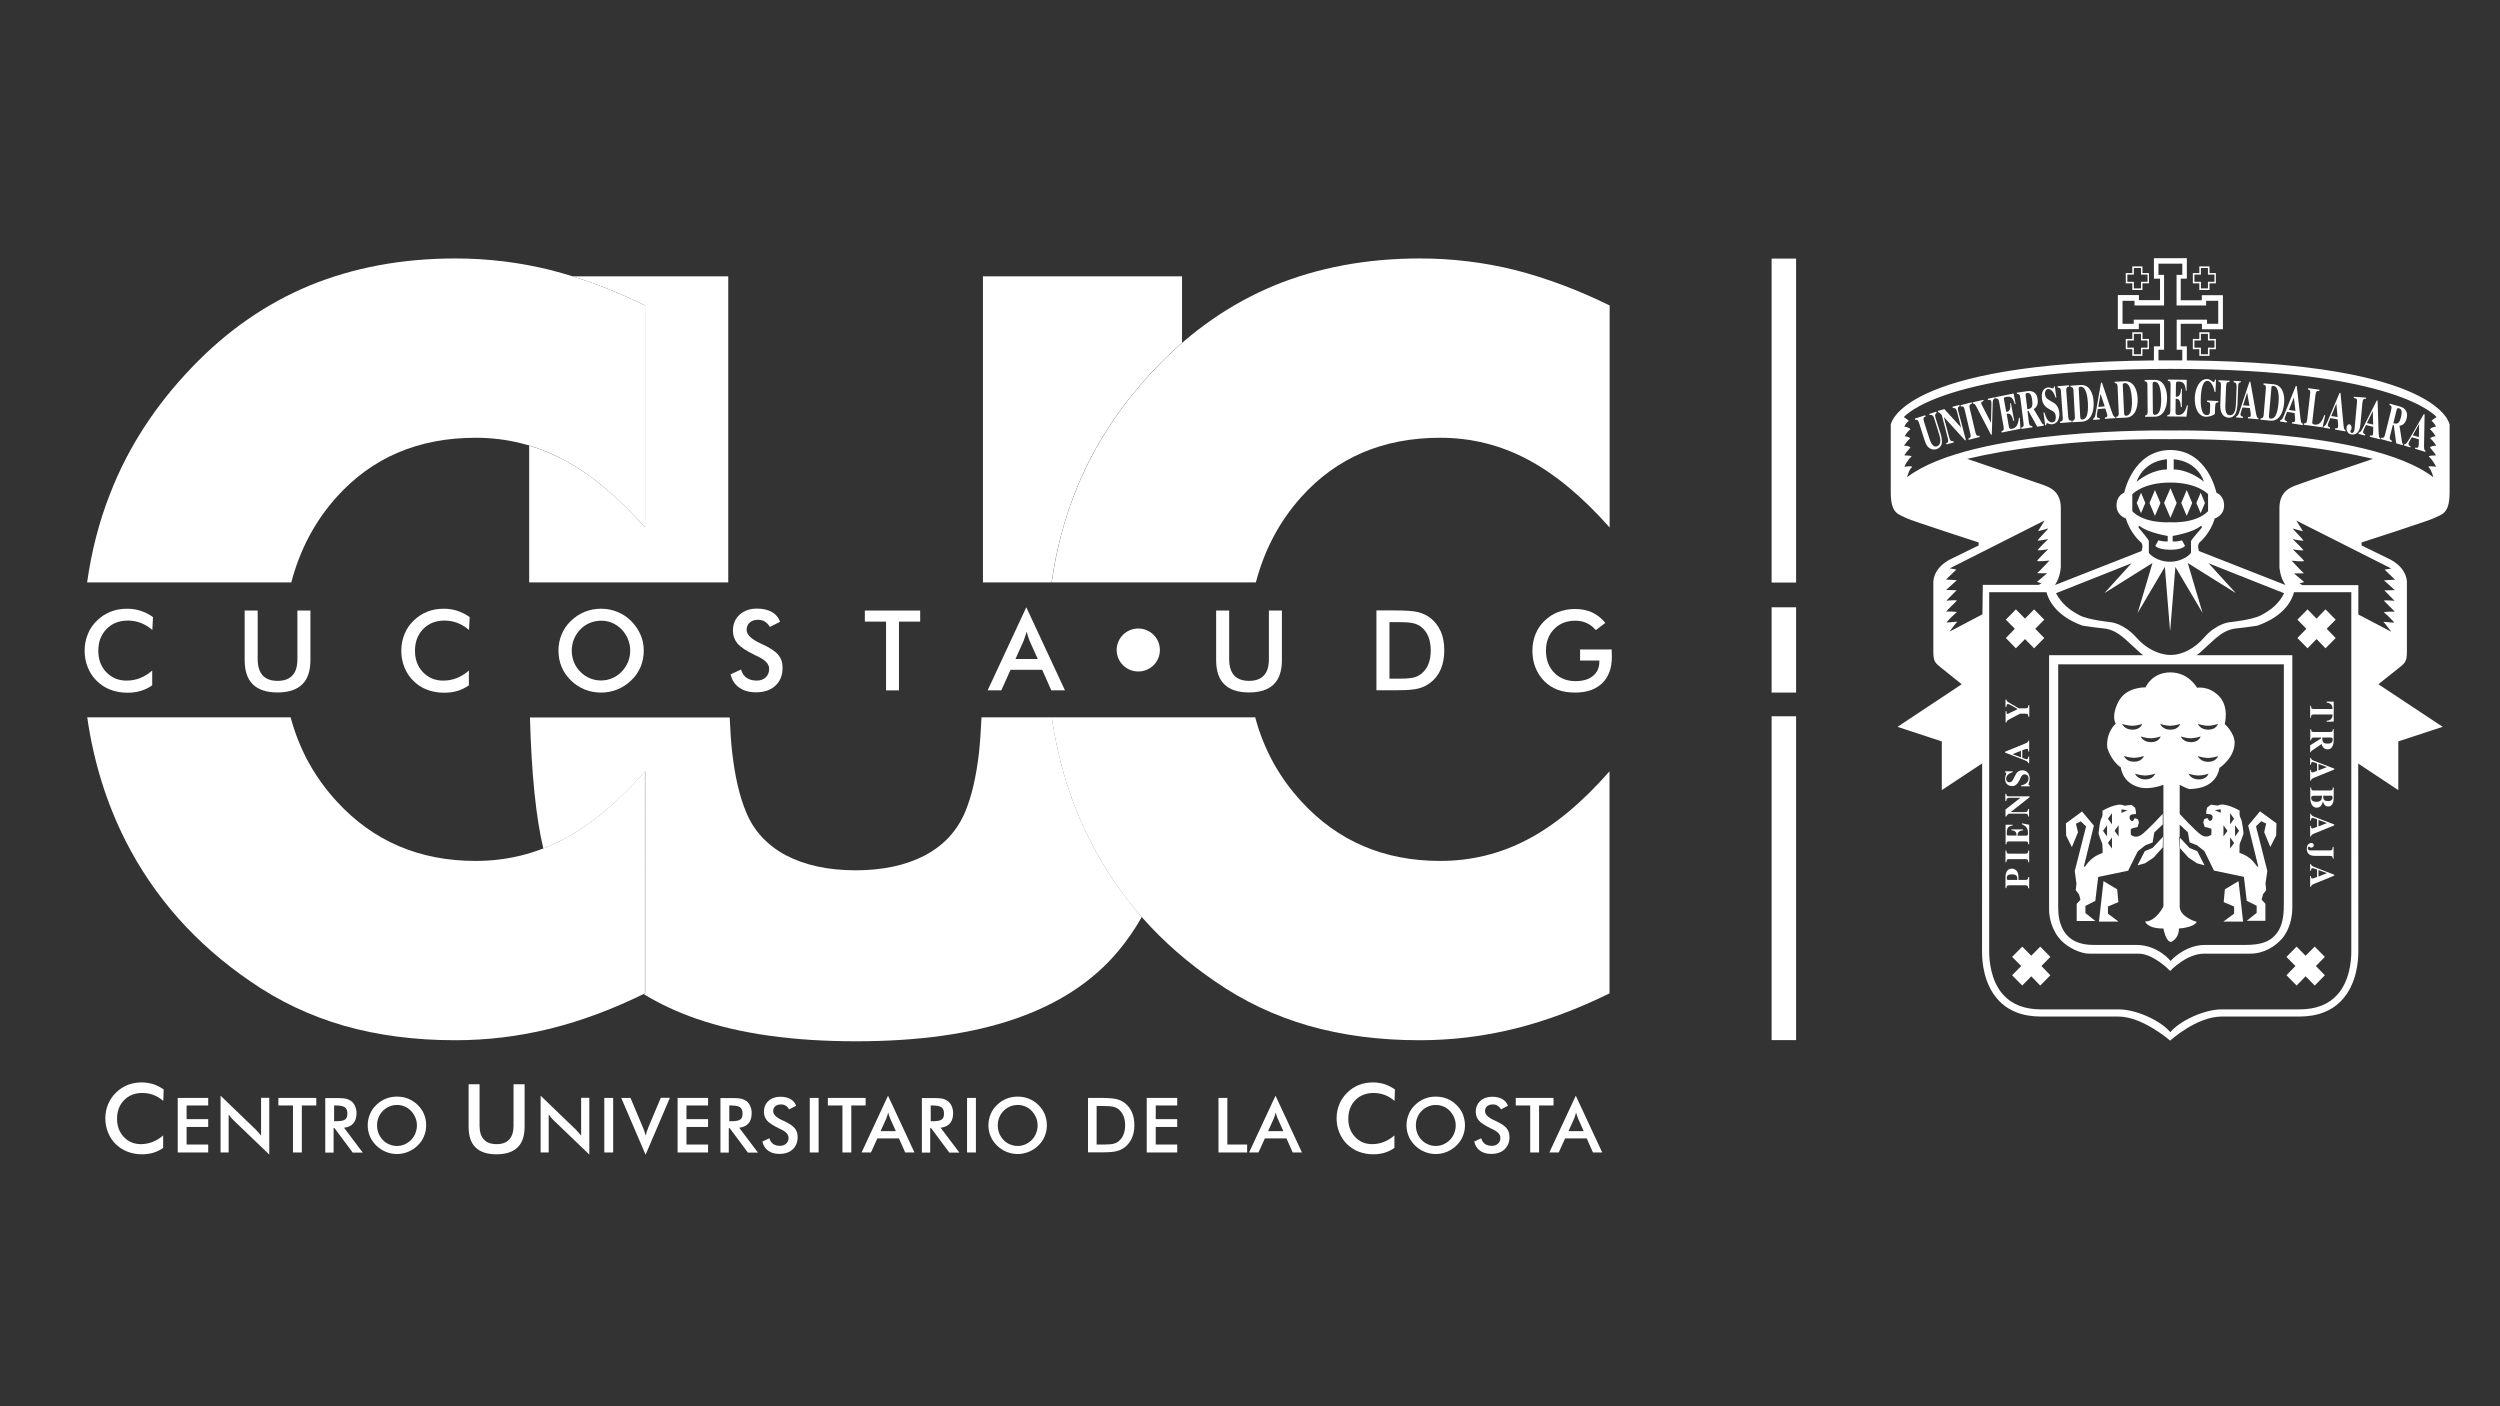<?xml version="1.0" encoding="utf-8"?>
<!-- Generator: Adobe Illustrator 19.0.0, SVG Export Plug-In . SVG Version: 6.00 Build 0)  -->
<svg version="1.1" xmlns="http://www.w3.org/2000/svg" xmlns:xlink="http://www.w3.org/1999/xlink" x="0px" y="0px" viewBox="0 0 1920 1080" style="enable-background:new 0 0 1920 1080;" xml:space="preserve">
<rect x="0" y="0" width="1920" height="1080" fill="#333333" stroke="none"/>
<style type="text/css">
	.st0{fill:#FFFFFF;}
	.st1{fill-rule:evenodd;clip-rule:evenodd;fill:#FFFFFF;}
</style>
<g id="cuc-logo-white">
	<g>
		<path class="st0 udg-logo" d="M1736.3,472.6c-6.6,3.5-24.3,5.3-24.3,5.3s-9.9,1-19.4,11.9c-6.7,7.7-16.1,13.3-25.8,13.2
			c-9.5-0.1-19.4-5.7-25.9-13.2c-9.5-10.8-19.4-11.9-19.4-11.9s-17.7-1.8-24.3-5.3c-7.6-4-13.7-8.7-18.2-17l58-23l-20.8,22.9
			l36.9-23.1l-11.4,38.4l20.9-35.4l4,48.9h0.1l4-48.9l20.9,35.4l-11.4-38.4l36.9,23.1l-20.9-22.9l58,23
			C1750,464,1743.9,468.6,1736.3,472.6L1736.3,472.6z M1703.6,248.7h-8.6v-3.2h-23.3v23.1h4.3v8.2c-3,0-6,0-9.1,0h-0.1
			c-3.1,0-6.1,0-9.1,0v-8.2h4.3v-23.1h-23.3v3.2h-8.6V231h9.2v3.6h22.7v-23.5h-4.3v-8.6h18.3v8.6h-4.4v23.5h22.7V231h9.3V248.7
			L1703.6,248.7z M1870.4,327.8c-1.4-0.2-5.1,1.6-3.8,2.3c1.3,0.7,4.4,5.2,3.8,5c-0.6-0.2-4.9,1.1-3.8,1.8c1.1,0.6,5.1,5.7,4.2,5.4
			c-0.9-0.2-5.3,0.7-4.4,1.6c0.8,1,5.1,5.9,4.2,5.9c-0.9,0-6.7,0-4.9,1.2c1.7,1.1,5.8,7.7,4.9,7.5c-0.9-0.2-7.1-1.1-5.1,0.7
			c1.9,1.8,3.3,7.3,3.3,7.3c-50.2-38.3-199.6-35.9-201.9-35.9h0c-2.4,0-152-2.4-202.3,35.9c0,0,1.4-5.5,3.4-7.3
			c2-1.8-4.2-0.9-5.2-0.7c-0.9,0.2,3.1-6.4,4.9-7.5c1.8-1.2-4-1.2-4.9-1.2c-0.9,0,3.4-5,4.2-5.9c0.9-0.9-3.6-1.8-4.5-1.6
			c-0.8,0.3,3.2-4.8,4.3-5.4c1.1-0.7-3.1-2-3.8-1.8c-0.7,0.2,2.4-4.3,3.8-5c1.4-0.7-2.4-2.5-3.8-2.3c-1.3,0.3,1.5-3.8,2.7-4.3
			c1.1-0.5-3.2-2.7-3.5-3.2c0,0,29.4-37,204.7-37c0,0,0,0,0,0c174.9,0,204.4,37,204.4,37c-0.5,0.5-4.7,2.7-3.6,3.2
			C1868.8,324,1871.7,328.1,1870.4,327.8L1870.4,327.8z M1654.1,276.8c-196.1,2-202,49.4-202,49.4v51.6c0,17.2,5.9,16.9,12.4,20.3
			c3.4,1.7,55.1,18.5,55.1,18.5v2.3l-22.3,10.9c-13.4,7.3-12.5,17.7-12.5,17.7v52.6c0,7.9,1.1,8.9,6.7,13.3
			c5.3,4.2,15.1,12.1,15.1,12.1l-49.3,32.7l34,11.2v37.4l31-20.5l-0.1,144.7c0,7.7,1.3,24.5,12.1,36.6c7.8,8.7,18.9,13.1,33.1,13.1
			h59.5c18.6,0,39.8,18.5,39.8,18.5s20.1-18.5,39.6-18.5h59.6c14.2,0,25.3-4.4,33.1-13.1c10.8-12.1,12.2-28.9,12.2-36.6l-0.1-144.6
			l30.8,20.4v-37.4l34.1-11.2l-49.4-32.7c0,0,9.8-7.9,15.2-12.1c5.6-4.4,6.7-5.4,6.7-13.3v-52.6c0,0,0.9-10.4-12.5-17.7l-22.3-10.9
			v-2.3c0,0,51.7-16.7,55.2-18.5c6.5-3.3,12.4-3,12.4-20.3v-51.6c0,0-5.8-47.4-201.8-49.4V266h-4.7v-17.3h16.3v4.2h16.1v-26.2h-16.2
			v3.9h-16.2V214h4.7v-15.7h-25.3V214h4.7v16.5h-16.2v-3.9h-16.2v26.2h16.1v-4.2h16.3V266h-4.7V276.8L1654.1,276.8z M1522.5,471.8
			l-25.3,13.3c0,0,5.1-7,6-7.5c0.9-0.4-6.9,0.5-8,0.5c-1.1,0,6.9-7.5,7.6-7.9c0.7-0.5-7.1-0.7-8-0.5c-0.9,0.2,7.6-7.7,8-8.4
			c0.4-0.7-8,0-8,0l7.9-8l-8.1-0.2l8.3-7.5l-8.4-0.5l8-7.7l-5.1-0.9l72.9-36.8c0,0-3.8,6.3-5.1,8.2c0,0,6.9-1.6,7.8-2.1
			c0.9-0.4-7.6,8.2-8,9.1c-0.5,0.9,8-0.9,8-0.9s-7.8,7.7-8,8.4c-0.3,0.7,7.3-0.3,8-0.7c0.7-0.5-7.8,7.7-8.4,8.8
			c-0.7,1.2,9.4,0,9.4,0s-8.7,9.3-9.4,9.6c-0.7,0.2,7.6,0.2,7.6,0.2l-7.8,6.6l3.5,1.1l-2.2,1.2h-42.9L1522.5,471.8L1522.5,471.8z
			 M1578.2,449.3c4.3-6.3,4.5-13.9,4.5-13.9V390c0-13.4-9.7-16.1-13.6-17.6c-4.8-1.8-58.3-20-58.3-20
			c70.2-16.7,153.3-15.2,155.9-15.1h0.1c2.6-0.1,85.5-1.6,155.7,15.1c0,0-53.5,18.1-58.3,20c-3.8,1.5-13.6,4.2-13.6,17.6v45.3
			c0,0,0.2,7.7,4.6,13.9h-0.2l-66.2-26c0,0-1.9-4.9,0.9-7c0,0,8-6.8,11.2-18c0,0,7.2-2.1,7.2-10c0-7.8-5.9-9.8-5.9-9.8
			s-6.5-32.6-35.3-32.8c0,0,0,0-0.1,0c0,0-0.1,0-0.1,0c-28.7,0.2-35.3,32.8-35.3,32.8s-5.9,1.9-5.9,9.8c0,7.8,7.2,10,7.2,10
			c3.2,11.2,11.2,18,11.2,18c2.8,2.1,0.8,7,0.8,7l-66.2,26H1578.2L1578.2,449.3z M1768.2,449.3l-2.2-1.2l3.6-1.1l-7.8-6.6
			c0,0,8.2,0,7.6-0.2c-0.7-0.2-9.4-9.6-9.4-9.6s10,1.2,9.4,0c-0.7-1.1-9.2-9.3-8.5-8.8c0.7,0.4,8.3,1.3,8.1,0.7
			c-0.3-0.7-8.1-8.4-8.1-8.4s8.5,1.8,8.1,0.9c-0.5-0.9-8.9-9.5-8.1-9.1c0.9,0.4,7.8,2.1,7.8,2.1c-1.3-1.8-5.1-8.2-5.1-8.2l72.9,36.8
			l-5.1,0.9l8,7.7l-8.5,0.5l8.3,7.5l-8,0.2l7.8,8c0,0-8.5-0.7-8.1,0c0.5,0.7,8.9,8.6,8.1,8.4c-0.9-0.2-8.7,0-8.1,0.5
			c0.7,0.5,8.7,7.9,7.6,7.9c-1.1,0-8.9-0.9-8-0.5c0.9,0.5,6,7.5,6,7.5l-25.3-13.3l0-22.5H1768.2L1768.2,449.3z M1761.8,454.8h44
			c0,0,0,273.8,0,275.9c0,6.8-1.1,22.5-10.7,33.2c-6.7,7.5-16.5,11.3-29.1,11.3h-59.6c-14.1,0-32.6,9.1-39.6,17.5
			c-7-8.4-25.4-17.5-39.8-17.5h-59.5c-12.6,0-22.4-3.8-29.1-11.3c-9.6-10.7-10.7-26.4-10.7-33.2c0-2.1,0-275.9,0-275.9h44
			c1.4,5.5,6.9,18.2,27.7,25.7c0,0,10.4,1.6,16,2.1c7.2,0.6,12.3,4.5,16.5,8c3.5,3,10.5,9.7,11.8,10.8c0.6,0.5,1.3,1.1,2.3,1.8
			h-72.3c0,192.6,0,189.6,0,195.6c0,5,1.7,15.6,9.3,23.5c5.2,5.4,14.7,10.1,21.5,10.1h37.8c11.8,0,24.4,13.3,24.4,13.3
			s12.4-13.3,26-13.3h35.6c10.5,0,19.1-5.7,24.1-11.3c6.8-7.8,8.1-18.2,8.1-24.3c0-1.4,0-193.6,0-193.6h-73.4c1-0.7,1.7-1.4,2.3-1.8
			c1.3-1.1,8.3-7.8,11.8-10.8c4.2-3.6,9.3-7.4,16.5-8c5.7-0.5,16-2.1,16-2.1C1754.9,473,1760.4,460.4,1761.8,454.8L1761.8,454.8z
			 M1754,692.1c0,7.9,0.1,18.4-6.4,25.8c-4.6,5.3-11.1,7.8-23,7.8h-31.1c-15.8,0-26.5,12.3-26.5,12.3s-9.7-12.3-26.3-12.3h-32.8
			c-8.5,0-15.8-2.2-20.5-7.5c-6.5-7.3-6.7-16.9-6.7-21.6c0-1.3,0-186.4,0-186.4H1754C1754,510.2,1754,690.8,1754,692.1L1754,692.1z
			 M1642.5,405.3c-0.5-0.8,0.6-1.5,0.6-1.5c5.9,5.3,21.7,7.8,21.7,7.8v4.2c0,0-2.7,0.4-7.2-0.8l-2.3,4.2c0,0,1.7,2.9,11.4,3h0
			c0,0,0,0,0,0c9.8,0,11.4-3,11.4-3l-2.3-4.2c-4.4,1.3-7.2,0.8-7.2,0.8v-4.2c0,0,15.8-2.5,21.7-7.8c0,0,1.1,0.6,0.6,1.5
			c-0.4,0.8-8.2,9.3-8.2,10.4c0,1.1,0,7.5,0,8.6c0,1.1-6.2,7.1-16.2,7.1c-10,0-16.2-6-16.2-7.1c0-1.1,0-7.5,0-8.6
			C1650.6,414.6,1643.3,406.5,1642.5,405.3L1642.5,405.3z M1637.7,379.5c0,0,8.1-8.9,29-8.9c0,0,0,0,0,0c0,0,0.1,0,0.1,0
			c20.9,0,29,8.9,29,8.9v13.1c-9.6,9.8-28.4,8.5-29.1,8.5c-0.6,0-19.5,1.3-29.1-8.5V379.5L1637.7,379.5z M1664.2,352.7v7.9
			c0,0-10.3-0.8-23.2,9.3C1641,369.9,1645.2,354.5,1664.2,352.7L1664.2,352.7z M1669.4,352.7c19,1.7,23.2,17.2,23.2,17.2
			c-12.9-10.1-23.2-9.3-23.2-9.3V352.7L1669.4,352.7z M1487.4,317.1c-1.2,0.7-1.6,1.3-0.9,3.8l3.8,12c0.7,2.2,1.4,5.7,1,7.7
			c-0.6,2.5-2.4,3.8-3.9,4.3c-1,0.3-3.4,0.8-5.6-0.8c-1.5-1-2.5-2.2-3.8-6.2l-4-12.6c-1-3.1-1.6-3-3.1-2.8l-0.3-1l8-2.6l0.3,1
			c-1.5,0.6-2.2,0.9-1.2,4.2l4,12.5c0.7,2.1,2.4,7.3,5.8,6.2c4.2-1.4,2.4-7.2,1.7-9.5l-3.6-11.5c-0.7-2.3-1.4-3.5-3.6-3l-0.3-0.9
			l5.3-1.7L1487.4,317.1L1487.4,317.1z M1494.6,340.5c1.4-0.7,2-1.1,1.4-3.6l-4.7-18.1c-2.1-2.3-2.5-2.3-2.8-2.2l-0.3-1l5.1-1.4
			l12.7,14h0.1l-3-11.6c-0.6-2.3-1.2-3.5-3.3-3.2l-0.3-1l5.2-1.4l0.3,0.9c-1.6,0.8-1.6,1.8-1.1,3.6l5.9,22.5l-0.6,0.2l-16.2-17.8
			l-0.1,0l4,15.3c0.7,2.7,1.4,3.3,3.3,3.1l0.3,1l-5.5,1.5L1494.6,340.5L1494.6,340.5z M1520.4,335.6l-8.5,2.2l-0.2-1
			c1.3-0.5,2.2-0.9,1.6-3.4l-4.5-19c-0.6-2.6-1.8-2.4-2.9-2.2l-0.2-1l8.5-2.2l0.2,1c-1.1,0.4-2.3,0.7-1.7,3.4l4.5,19
			c0.6,2.5,1.6,2.4,3,2.2L1520.4,335.6L1520.4,335.6z M1531.9,306.1c-1.3,0.6-1.4,1.4-1.5,3.7l-0.7,23.9l-0.6,0.2l-11.3-21.7
			c-1.2-2.1-1.5-2.2-2.6-2.2l-0.2-1l8.2-1.9l0.2,0.9c-1.5,0.5-2.1,0.7-1.7,2.1c0.2,0.7,1,2.2,1.5,3.1l5.9,11.5l0.3-13.4
			c0-1,0.1-2-0.1-2.8c-0.3-1.5-1.1-1.5-2.5-1.3l-0.2-0.9l5.3-1.2L1531.9,306.1L1531.9,306.1z M1532.2,305.1l14.3-2.9l1.5,8.1
			l-0.6,0.1c-1.6-5.6-3.5-6.2-6.9-5.5c-1.4,0.3-1.8,0.5-1.4,2.2l1.7,9.3c2.4-0.5,3.5-1.7,3-6.7l0.6-0.1l2.5,13.5l-0.7,0.1
			c-1.2-4.9-2.7-5.9-5.1-5.4l1.7,9.7c0.4,1.8,0.9,2.2,2.5,1.8c2.4-0.5,4.7-2.1,5.2-8.4l0.7-0.1l0.5,8.5l-14.4,2.9l-0.2-1
			c1.4-0.5,2.1-0.8,1.7-3.3l-3.5-19.4c-0.5-2.6-1.5-2.5-2.7-2.4L1532.2,305.1L1532.2,305.1z M1557,314.3c3.2-0.5,4.4-1.6,3.7-7
			c-0.5-4.2-1.8-5.8-3.7-5.5c-1.4,0.2-1.4,0.7-1.3,2L1557,314.3L1557,314.3z M1569.7,326.9l-5.1,0.8l-6.8-12.2l-0.7,0.1l1,8.1
			c0.4,3.3,1,3.3,2.7,3.5l0.1,1l-8.4,1.2l-0.2-1c1.6-0.6,2.2-0.7,1.7-4.1l-2.3-18.2c-0.4-3.6-1.2-3.5-2.7-3.5l-0.1-1l8.1-1.2
			c1.7-0.2,7.1-0.7,7.9,6.2c0.7,5.1-1.7,6.7-3,7.6l6.5,11c0.5,0.7,0.8,0.7,1.1,0.6L1569.7,326.9L1569.7,326.9z M1578.7,305.4
			c-0.8-2.7-2.9-7-5.9-6.6c-1.3,0.2-2.5,1.6-2.2,4.2c0.3,2.1,0.9,2.9,3.2,4.3l4,2.4c0.9,0.5,3.1,2.6,3.7,6.9
			c0.4,3.5-0.5,8.5-5.1,9.2c-2.4,0.3-3.7-0.9-4.4-0.8c-0.5,0.1-0.5,0.8-0.5,1.5l-0.8,0.1l-1.3-9.8l0.7-0.1c1,3.9,3.1,8.2,6.2,7.7
			c3-0.4,2.6-4.3,2.5-4.9c-0.3-2.7-1.6-3.4-3.4-4.4l-1.8-1c-4.7-2.6-5.1-6-5.4-7.9c-0.3-2.4-0.3-7.9,4.5-8.6c2-0.3,3.3,0.9,4,0.7
			c0.6-0.1,0.6-0.7,0.7-1.5l0.7-0.1l1.2,8.6L1578.7,305.4L1578.7,305.4z M1591,324.2l-8.8,0.7l-0.1-1c1.4-0.4,2.3-0.6,2.1-3.2
			l-1.4-20.2c-0.2-2.8-1.4-2.8-2.5-2.8l-0.1-1.1l8.8-0.7l0.1,1c-1.2,0.2-2.4,0.3-2.2,3.2l1.5,20.2c0.2,2.7,1.2,2.7,2.6,2.8
			L1591,324.2L1591,324.2z M1597.6,319.9c0.1,1.6,0.4,2.4,1.6,2.3c2.8-0.2,4.8-3,4.3-12.9c-0.2-3.8-1.2-12.6-5.6-12.3
			c-1.6,0.1-1.5,1.2-1.4,2.1L1597.6,319.9L1597.6,319.9z M1591.6,323.1c1.6-0.1,2-1.3,1.9-2.9l-1.1-20.4c-0.1-2.5-1.3-2.5-2.2-2.6
			l0-1l7.7-0.5c7-0.5,9.7,6.6,10,13c0.4,7.7-2,14.3-8.3,15.1l-7.9,0.5L1591.6,323.1L1591.6,323.1z M1616.4,312.1l-3.2-9.7l-1.7,10.1
			L1616.4,312.1L1616.4,312.1z M1624.7,321.1l-8.1,0.6l-0.1-1c1.5-0.3,2-0.4,1.9-1.7c-0.1-1.1-1.1-4.1-1.6-5.3l-5.7,0.5
			c-0.5,2.9-0.8,4.6-0.7,5.3c0.1,1.6,1.3,1.6,2.2,1.6l0.1,1l-5.1,0.4l-0.1-1c1.4-0.4,1.6-1.8,2.1-4.9l4-22.7l0.7-0.1l7,20.9
			c1.5,4.3,1.9,5.6,3.2,5.5L1624.7,321.1L1624.7,321.1z M1631.3,317c0.1,1.7,0.3,2.4,1.5,2.3c2.8-0.1,4.9-2.9,4.5-12.8
			c-0.2-3.8-1.1-12.5-5.5-12.3c-1.6,0.1-1.5,1.1-1.5,2L1631.3,317L1631.3,317z M1625.2,320.1c1.6-0.1,2.1-1.3,2-2.9l-0.9-20.3
			c-0.1-2.5-1.2-2.6-2.2-2.7l0-1l7.7-0.4c7-0.3,9.6,6.7,9.9,13.1c0.3,7.6-2.1,14.2-8.4,14.8l-7.9,0.4L1625.2,320.1L1625.2,320.1z
			 M1653.4,316.2c0.1,1.7,0.3,2.4,1.5,2.4c2.8,0,5-2.7,4.9-12.8c-0.1-3.8-0.7-12.7-5-12.6c-1.6,0-1.6,1-1.6,2L1653.4,316.2
			L1653.4,316.2z M1647.3,319.1c1.6,0,2.1-1.3,2.1-2.8l-0.2-20.7c0-2.6-1.1-2.6-2.1-2.8v-1l7.7-0.1c7-0.1,9.4,7.2,9.5,13.6
			c0.1,7.7-2.6,14.3-8.9,14.7l-8,0.1V319.1L1647.3,319.1z M1664.9,291.5l14.5,0.2l-0.1,8.4h-0.6c-0.5-6-2.3-7-5.7-7.1
			c-1.4,0-1.8,0.2-1.9,2l-0.1,9.7c2.4,0.1,3.7-1,4.1-6.2h0.6l-0.1,14.2l-0.7,0c-0.3-5.3-1.5-6.5-4-6.5l-0.1,10.1
			c-0.1,1.8,0.4,2.4,2.1,2.4c2.4,0,5-1,6.7-7.4h0.7l-1.1,8.7l-14.7-0.2v-1c1.4-0.2,2.2-0.4,2.3-3l0.2-20.3c0.1-2.8-1-2.9-2.1-3
			V291.5L1664.9,291.5z M1703.5,309c-1.5,0.2-2.2,0.3-2.3,3.7l-0.2,5.2c-1.3,1.3-4.8,2.3-6.9,2.2c-6.3-0.3-8.8-7.7-8.5-14.8
			c0.4-8,4.1-14.4,9.6-14.2c2.3,0.1,4.1,2.2,4.7,2.3c0.7,0,1-0.8,1.3-1.8l0.7,0l-0.4,9.5l-0.6,0c-0.7-3.6-2.6-8.5-5.5-8.6
			c-3.6-0.2-4.9,5.9-5.2,13c-0.1,2.9-0.4,13,4.3,13.3c2.3,0.1,2.7-1.1,2.8-2.9l0.1-4.3c0.2-2.6-0.7-2.7-2.4-3l0.1-1l8.6,0.4
			L1703.5,309L1703.5,309z M1720.9,293.6c-1.4,0.2-2,0.6-2,3.4l-0.5,13.1c-0.1,2.4-0.6,6.1-1.7,7.9c-1.3,2.2-3.6,2.9-5,2.8
			c-1.1-0.1-3.5-0.4-5-2.8c-1-1.6-1.6-3.1-1.5-7.5l0.5-13.7c0.1-3.4-0.5-3.5-1.9-3.8l0-1l8.5,0.4l-0.1,1c-1.6,0.1-2.4,0.1-2.6,3.7
			l-0.5,13.7c-0.1,2.3-0.3,8,3.3,8.1c4.4,0.2,4.7-6.1,4.8-8.7l0.5-12.5c0.1-2.5-0.1-3.9-2.3-4.2l0.1-1l5.5,0.3L1720.9,293.6
			L1720.9,293.6z M1727.6,311.7l-1.8-10.2l-3.1,9.8L1727.6,311.7L1727.6,311.7z M1734.5,322l-8.1-0.7l0.1-1c1.6-0.1,2.1-0.1,2.1-1.4
			c0.1-1.1-0.5-4.2-0.7-5.5l-5.7-0.5c-0.9,2.9-1.5,4.5-1.5,5.2c-0.1,1.5,1.1,1.8,1.9,1.9l-0.1,1l-5.1-0.4l0.1-1
			c1.4-0.2,1.8-1.6,2.8-4.6l7.3-21.9l0.7,0.1l3.9,22c0.8,4.4,1.1,5.9,2.3,5.9L1734.5,322L1734.5,322z M1742.6,319
			c-0.2,1.7,0,2.4,1.2,2.5c2.8,0.3,5.2-2.2,6.1-12c0.4-3.8,0.5-12.7-3.8-13.1c-1.6-0.2-1.7,0.9-1.7,1.8L1742.6,319L1742.6,319z
			 M1736.2,321.2c1.6,0.2,2.2-1,2.3-2.5l1.7-20.4c0.2-2.5-0.9-2.7-1.9-2.9l0.1-1l7.7,0.7c7,0.7,8.7,8.2,8.1,14.5
			c-0.7,7.6-3.9,13.8-10.3,13.5l-7.9-0.8L1736.2,321.2L1736.2,321.2z M1762.9,315.6l-1.2-10.4l-3.8,9.6L1762.9,315.6L1762.9,315.6z
			 M1768.5,326.5l-8.3-1.3l0.1-1c1.6,0,2.1,0.1,2.3-1.3c0.2-1.1-0.2-4.3-0.4-5.7l-5.7-0.9c-1.2,2.9-1.8,4.5-1.9,5.1
			c-0.2,1.6,1,1.9,1.8,2.1l-0.2,1l-5.1-0.8l0.1-1c1.4-0.1,2-1.5,3.2-4.5l8.8-21.8l0.7,0.1l2.6,22.6c0.5,4.6,0.7,6.1,2,6.2
			L1768.5,326.5L1768.5,326.5z M1783.7,328.2l-14.4-2l0.1-1c1.4-0.1,2.2-0.2,2.5-2.7l2.3-20.2c0.4-2.7-0.7-3-1.7-3.2l0.1-1l8.7,1.2
			l-0.1,1c-1.7-0.1-2.5-0.2-3,3.5l-2.3,19.7c-0.3,2,0.2,2.4,1.9,2.6c3.8,0.5,5.6-2.8,7.3-7.3l0.7,0.1L1783.7,328.2L1783.7,328.2z
			 M1795.3,320.3l-1-10.3l-3.9,9.5L1795.3,320.3L1795.3,320.3z M1801.3,331.3l-8-1.4l0.1-1c1.6,0.1,2,0.1,2.2-1.2
			c0.2-1.1-0.1-4.3-0.3-5.6l-5.6-1c-1.2,2.8-1.8,4.4-1.9,5.1c-0.2,1.5,0.9,1.9,1.7,2.1l-0.1,1l-5-0.9l0.2-1.1
			c1.4-0.1,1.9-1.4,3.2-4.3l9-21.3l0.7,0.1l2.1,22.4c0.4,4.6,0.6,6,1.8,6.1L1801.3,331.3L1801.3,331.3z M1817,306.3
			c-1.6,0-2.4,0-2.7,3.3l-1.5,16.3c-0.6,6.8-3.8,8-6.6,7.8c-4-0.3-4.1-4.5-4.1-5.1c0.2-2.1,1.4-2.8,2.2-2.8c0.6,0.1,1.8,0.9,1.7,3
			c-0.1,1.5-0.8,1.3-0.9,2.4c0,0.6,0.4,1.2,1.1,1.3c1.7,0.1,1.9-2,2.1-3.1l1.9-20.8c0.2-2.6-0.9-2.7-2.5-2.9l0.1-1l9.4,0.7
			L1817,306.3L1817,306.3z M1822.6,326.1l-0.3-10.4l-4.5,9.2L1822.6,326.1L1822.6,326.1z M1827.9,337.4l-7.9-2l0.2-1
			c1.5,0.2,2,0.3,2.3-1c0.2-1.1,0.1-4.2,0.1-5.6l-5.5-1.4c-1.3,2.7-2.1,4.3-2.2,4.9c-0.4,1.5,0.8,1.9,1.6,2.2l-0.2,1l-5-1.3l0.2-1
			c1.4,0,2-1.3,3.5-4.1l10.4-20.6l0.6,0.2l0.7,22.5c0.2,4.6,0.2,6.1,1.4,6.2L1827.9,337.4L1827.9,337.4z M1838.1,325
			c3.2,0.9,4.6,0.3,5.9-4.8c1-4.1,0.5-6.1-1.5-6.6c-1.3-0.4-1.5,0.1-1.9,1.2L1838.1,325L1838.1,325z M1845.3,341.9l-5-1.4l-1.9-14
			l-0.7-0.2l-2,7.9c-0.8,3.2-0.3,3.5,1.3,4.3l-0.3,1l-8.2-2.3l0.3-1c1.7,0.2,2.3,0.2,3.1-3.1l4.4-17.8c0.9-3.5,0.1-3.8-1.2-4.3
			l0.2-1l7.9,2.2c1.7,0.5,6.7,2.3,5.1,9.1c-1.2,4.9-4,5.4-5.5,5.7l2,12.9c0.2,0.8,0.5,0.9,0.8,1L1845.3,341.9L1845.3,341.9z
			 M1857.7,335.7l0.2-10.1l-4.9,8.7L1857.7,335.7L1857.7,335.7z M1862.5,347l-7.8-2.4l0.3-0.9c1.6,0.3,2,0.4,2.4-0.9
			c0.3-1,0.3-4.1,0.3-5.4l-5.4-1.6c-1.5,2.5-2.3,4-2.5,4.6c-0.4,1.5,0.7,2,1.5,2.3l-0.2,0.9l-4.9-1.5l0.3-1c1.4,0.1,2.1-1.1,3.7-3.7
			l11.3-19.4l0.6,0.2l-0.4,21.8c-0.1,4.5-0.1,5.8,1.2,6.2L1862.5,347L1862.5,347z M1570,475.9l-7.8-7.9l-7,7.1l-7-7.1l-7.7,7.9
			l6.9,7l-6.9,7.1l7.7,7.9l7-7.1l7,7.1l7.8-7.9l-6.9-7.1L1570,475.9L1570,475.9z M1793.8,475.9l-7.8-7.9l-6.9,7.1l-6.9-7.1l-7.8,7.9
			l6.9,7l-6.9,7.1l7.8,7.9l6.9-7.1l6.9,7.1l7.8-7.9l-6.9-7.1L1793.8,475.9L1793.8,475.9z M1574.7,734.9l-7.8-7.9l-6.9,7l-6.9-7
			l-7.8,7.9l7,7l-7,7.1l7.8,7.9l6.9-7.1l6.9,7.1l7.8-7.9l-6.9-7.1L1574.7,734.9L1574.7,734.9z M1785.5,734.9l-7.8-7.9l-7,7l-6.9-7
			l-7.8,7.9l6.9,7l-6.9,7.1l7.8,7.9l6.9-7.1l7,7.1l7.8-7.9l-6.9-7.1L1785.5,734.9L1785.5,734.9z M1673.5,642.6l8,8.6l6,2.5l5.6,10.9
			l-5.8-1.6l-6.5-4.3l-7.1-7.9L1673.5,642.6L1673.5,642.6z M1719.2,676.7l-10.5,6.3l-0.9,9.8l8,3.4v5.5l-8.3,6.1h15.2L1719.2,676.7
			L1719.2,676.7z M1716.5,642.4v-8.6l3.1,4.3L1716.5,642.4L1716.5,642.4z M1712.7,633.1v-8.6l3.1,4.3L1712.7,633.1L1712.7,633.1z
			 M1712.7,651.7v-8.6l3.1,4.3L1712.7,651.7L1712.7,651.7z M1707.6,642.4v-8.6l3.1,4.3L1707.6,642.4L1707.6,642.4z M1700.9,622.2
			l4.5-0.7l0.2,2.7L1700.9,622.2L1700.9,622.2z M1735.7,623.1l-9.1,10.9l7.8,31.7c0,0-0.7,0-1.3-0.7c-0.7-0.7-4.2-7.3-13.2-10
			c0,0,0-5.9,0.2-7c0,0,3.1-7.3,2.9-8.4c-0.2-1.1-0.9-9.3-2.2-11.3c-1.3-2-0.7-5.7-0.7-5.7s-11.8-7-16.9-3.9l-5.3-0.7l-2.9,2.3
			c0,0-1.1,4.5-0.4,4.8c0.7,0.2,4.7-0.5,4.7,2.5c0,2.8-2.9,4.3-3.6,0.9c-1.3-0.4-2.9,0.7-2.9,0.7l-0.7,2.5l1.1,3.4
			c0,0,4.9,0.9,5.1,1.6c0.2,0.7,0,4.3,0,4.3s-3.4,3.2-7.8,0.2c-4.4-2.9-16.7-16.3-16.7-16.3v8.2l6.5,6.1l1.3,7.7l5.6,2.2l5.8,4.6
			l7.3,14.9l23,4.8l2.2,18.4l7.6,3.8v5.5l-7.6,6.1h14.3v-13.1l-2.9-3.2l1.1-4.1l2.4-3.2l-0.5-5.2l1.4-9.5l-8.7-34.3l4-3.9l3.8,1.8
			l-1.5,6.6l4.7,11.4l4.5-8.9l0.2-9.3L1735.7,623.1L1735.7,623.1z M1661.2,642.6l-8,8.6l-6,2.5l-5.6,10.9l5.8-1.6l6.5-4.3l7.1-7.9
			L1661.2,642.6L1661.2,642.6z M1615.5,676.7l10.5,6.3l0.9,9.8l-8,3.4v5.5l8.2,6.1H1612L1615.5,676.7L1615.5,676.7z M1615.1,638.1
			l3.1-4.3v8.6L1615.1,638.1L1615.1,638.1z M1618.9,628.8l3.1-4.3v8.6L1618.9,628.8L1618.9,628.8z M1618.9,647.4l3.1-4.3v8.6
			L1618.9,647.4L1618.9,647.4z M1624,638.1l3.1-4.3v8.6L1624,638.1L1624,638.1z M1629.2,624.3l0.2-2.7l4.5,0.7L1629.2,624.3
			L1629.2,624.3z M1586.6,632.4l0.2,9.3l4.4,8.9l4.7-11.4l-1.6-6.6l3.8-1.8l4,3.9l-8.7,34.3l1.3,9.5l-0.5,5.2l2.5,3.2l1.1,4.1
			l-2.9,3.2v13.1h14.3l-7.6-6.1v-5.5l7.6-3.8l2.2-18.4l23-4.8l7.4-14.9l5.8-4.6l5.6-2.2l1.3-7.7l6.5-6.1v-8.2
			c0,0-12.3,13.4-16.7,16.3c-4.5,3-7.8-0.2-7.8-0.2s-0.2-3.7,0-4.3c0.2-0.7,5.1-1.6,5.1-1.6l1.1-3.4l-0.7-2.5c0,0-1.6-1.1-2.9-0.7
			c-0.6,3.4-3.6,1.9-3.6-0.9c0-2.9,4-2.3,4.7-2.5c0.7-0.3-0.4-4.8-0.4-4.8l-2.9-2.3l-5.4,0.7c-5.1-3.2-16.9,3.9-16.9,3.9
			s0.7,3.6-0.7,5.7c-1.3,2-2,10.2-2.2,11.3c-0.2,1.1,2.9,8.4,2.9,8.4c0.2,1.1,0.2,7,0.2,7c-8.9,2.7-12.5,9.3-13.2,10
			c-0.7,0.7-1.3,0.7-1.3,0.7l7.8-31.7l-9.1-10.9L1586.6,632.4L1586.6,632.4z M1708.6,556.1c0,0,3.6-13.3-4.4-21.5
			c-8.1-8.2-16.9-6.4-16.9-6.4s-6.2-11.8-20.5-11.8c-14.3,0-19,11.5-19,11.5s-14.9-0.6-20.8,10.9c-6,11.5-2.1,17-2.1,17
			s-7.7,6.3-6.5,18.5c0,0,2.6,9.7,10.4,15.1c0,0,0.9,11.5,13.7,15.1c8.6,2.5,19-1.8,19-1.8v93.5c0,0-5.7,11.5-14,11.5
			c0,0,1.2,5.4,14,5.4c0,0,1.8,10.3,5.9,10.3c0,0,6-2.2,6-10.3c0,0,11.3-0.6,13.7-5.1c0,0-13.1-3.6-13.1-11.8v-93.5
			c0,0,6.5,3.6,8,3.3c1.5-0.3,19.4,0.6,22.6-16.3c0,0,11.6-7.6,11.6-19.4C1716,562.5,1708.6,556.1,1708.6,556.1L1708.6,556.1z
			 M1682.5,567c3.4,0,7.6-1.4,7.6-1.4s-1.2,4.4-7.4,4.4c-6.2,0-7.9-4.4-7.9-4.4S1679.1,567,1682.5,567L1682.5,567z M1666.7,557.4
			c3.4,0,7.6-1.4,7.6-1.4s-1.2,4.4-7.4,4.4c-6.2,0-7.9-4.4-7.9-4.4S1663.3,557.4,1666.7,557.4L1666.7,557.4z M1651.8,567
			c3.4,0,7.6-1.4,7.6-1.4s-1.2,4.4-7.4,4.4c-6.2,0-8-4.4-8-4.4S1648.4,567,1651.8,567L1651.8,567z M1629.8,556c0,0,4.4,1.4,7.8,1.4
			c3.4,0,7.6-1.4,7.6-1.4s-1.2,4.4-7.4,4.4C1631.5,560.4,1629.8,556,1629.8,556L1629.8,556z M1631.2,580.6c0,0,4.3,1.4,7.7,1.4
			c3.4,0,7.6-1.4,7.6-1.4s-1.3,4.4-7.5,4.4C1632.9,585.1,1631.2,580.6,1631.2,580.6L1631.2,580.6z M1647.6,598.6
			c-6.2,0-7.9-4.4-7.9-4.4s4.3,1.4,7.8,1.4c3.4,0,7.6-1.4,7.6-1.4S1653.8,598.6,1647.6,598.6L1647.6,598.6z M1688.7,598.6
			c-6.2,0-7.9-4.4-7.9-4.4s4.3,1.4,7.7,1.4c3.4,0,7.6-1.4,7.6-1.4S1694.9,598.6,1688.7,598.6L1688.7,598.6z M1695.9,585.1
			c-6.2,0-7.9-4.4-7.9-4.4s4.3,1.4,7.8,1.4c3.4,0,7.6-1.4,7.6-1.4S1702.1,585.1,1695.9,585.1L1695.9,585.1z M1695.9,560.4
			c-6.2,0-7.9-4.4-7.9-4.4s4.3,1.4,7.8,1.4c3.4,0,7.6-1.4,7.6-1.4S1702.1,560.4,1695.9,560.4L1695.9,560.4z M1549.3,675.8
			c0.1-3.1-0.7-4.3-4.1-4.3c-3.1,0-4,0.9-4,3c0,0.9,0.3,1.2,0.9,1.3H1549.3L1549.3,675.8z M1557.7,682.1c-0.2-1.3-0.2-1.3-0.4-1.5
			c-0.2-0.3-0.6-0.7-2.1-0.7h-11.9c-2.2,0-2.3,0.8-2.4,2.2h-0.7v-8.3c0-2,0.4-6.7,4.9-6.7c0.9,0,2.9,0.3,4.1,2.3c1,1.7,1,3,1,6.4h5
			c2.2,0,2.2-0.5,2.5-2.2h0.7v8.6H1557.7L1557.7,682.1z M1558.4,653.2v9h-0.7c-0.1-1.4-0.2-2.4-1.9-2.4h-13c-1.8,0-1.8,1.2-1.9,2.4
			h-0.7v-9h0.7c0.1,1.2,0.1,2.4,1.9,2.4h13c1.7,0,1.7-1,1.9-2.4H1558.4L1558.4,653.2z M1540.3,648.2v-14.8h5.4v0.6
			c-3.8,0.6-4.5,2.4-4.5,5.9c0,1.4,0.1,1.8,1.3,1.8h6.2c0-2.4-0.6-3.7-4-4.1V637h9v0.7c-3.3,0.3-4.2,1.6-4.2,4.1h6.5
			c1.2,0,1.5-0.5,1.5-2.1c0-2.5-0.7-5.1-4.7-6.7v-0.7l5.6,1.1v15h-0.7c-0.2-1.4-0.2-2.2-1.9-2.2h-13c-1.8,0-1.8,1.1-1.9,2.2H1540.3
			L1540.3,648.2z M1557.7,627.1c-0.2-1.5-0.4-2.2-2.2-2.2h-12.7c-1.9,1.4-1.9,1.8-1.9,2.2h-0.7v-5.4l11.4-8.9v-0.1h-8.1
			c-1.6,0-2.5,0.3-2.7,2.4h-0.7v-5.5h0.7c0.2,1.9,0.8,2,2.1,2h15.8v0.7l-14.5,11.4v0h10.7c1.9,0,2.4-0.5,2.7-2.4h0.7v5.8H1557.7
			L1557.7,627.1z M1545.6,593.1c-1.9,0.5-4.9,2-4.9,5c0,1.3,0.8,2.7,2.5,2.7c1.4,0,2-0.5,3.1-2.6l2-3.8c0.4-0.9,2-2.8,4.9-2.8
			c2.4,0,5.6,1.6,5.6,6.4c0,2.4-0.9,3.6-0.9,4.4c0,0.5,0.5,0.7,0.9,0.8v0.7h-6.6v-0.7c2.7-0.5,5.7-2,5.7-5.3c0-3.1-2.6-3.2-3-3.2
			c-1.7,0-2.4,1.2-3.2,2.9l-0.8,1.7c-2.2,4.4-4.5,4.4-5.7,4.4c-1.7,0-5.3-0.8-5.3-5.7c0-2.1,0.9-3.2,0.9-4c0-0.6-0.4-0.7-0.9-0.8
			v-0.8h5.8V593.1L1545.6,593.1z M1552.1,576.6l-6.5,2.6l6.5,2.4V576.6L1552.1,576.6z M1558.4,568.8v8.3h-0.7c-0.1-1.6-0.2-2-1-2
			c-0.7,0-2.7,0.8-3.6,1.1v5.8c1.9,0.7,3,1.1,3.4,1.1c1,0,1.1-1.2,1.2-2.1h0.7v5.2h-0.7c-0.2-1.4-1.2-1.7-3.1-2.5l-14.7-5.7v-0.7
			l14.1-5.7c2.8-1.2,3.8-1.6,3.7-2.8H1558.4L1558.4,568.8z M1541,537.4c0.1,0.5,0.2,1.2,1.1,1.7l8.3,4.9h4.9c2.2,0,2.3-0.6,2.5-2.4
			h0.7v8.9h-0.7c-0.2-1.8-0.2-2.4-2.5-2.4h-3.9l-8.9,4.7c-0.3,0.1-1.4,0.8-1.5,2h-0.7v-8.6h0.7c0,1.8,0.2,2.1,0.9,2.1
			c0.4,0,1.1-0.4,1.5-0.7l6.2-3l-5-2.9c-0.3-0.1-1.7-1-2.5-1c-1,0-1.1,1-1.2,2.2h-0.7v-5.6H1541L1541,537.4z M1774.2,551.2v-9.2h0.6
			c0.2,1.9,0.3,2.5,2.5,2.5h14.1c-0.1-1.8-0.2-4.4-4.5-4.9v-0.8l5.4,0.1v15.3l-5.4,0.1v-0.7c4.3-0.5,4.4-3.1,4.5-4.9h-14.1
			c-2.3,0-2.3,0.6-2.5,2.5H1774.2L1774.2,551.2z M1783.5,566.4c0,3.4,0.6,4.7,4.1,4.7c2.7,0,3.9-1.1,3.9-3.1c0-1.4-0.3-1.4-1.1-1.6
			H1783.5L1783.5,566.4z M1774.2,577.7v-5.3l8.4-5.3v-0.7h-5.2c-2.2,0-2.2,0.6-2.5,2.2h-0.6V560h0.6c0.3,1.7,0.3,2.2,2.5,2.2h11.8
			c2.3,0,2.3-0.8,2.4-2.2h0.7v8.2c0,1.8-0.2,7.3-4.7,7.3c-3.3,0-4.1-2.6-4.6-4.1l-7.6,5.2c-0.5,0.3-0.6,0.7-0.6,1.1H1774.2
			L1774.2,577.7z M1780.6,591.7l6.5-2.6l-6.5-2.4V591.7L1780.6,591.7z M1774.2,599.5v-8.3h0.6c0.2,1.6,0.2,2,1.1,2
			c0.7,0,2.7-0.8,3.6-1.2v-5.7c-2-0.7-3-1.1-3.5-1.1c-1,0-1.1,1.2-1.2,2.1h-0.6v-5.2h0.6c0.3,1.4,1.2,1.8,3.2,2.5l14.7,5.7v0.7
			l-14,5.7c-2.9,1.1-3.8,1.5-3.8,2.8H1774.2L1774.2,599.5z M1784.2,611.2c0,3.4,1.1,4,3.8,4c1.9,0,3.4-0.6,3.4-2.7
			c0-1.3-0.7-1.4-1.3-1.4H1784.2L1784.2,611.2z M1776.7,611.2c-1.2,0-1.7,0.5-1.7,1.5c0,2.8,2.4,3.1,4,3.1c3.8,0,4.2-2.2,4.3-3.9
			v-0.8H1776.7L1776.7,611.2z M1774.9,604.8c0.2,1.4,0.3,2.3,1.9,2.3h12.9c1.7,0,1.8-1.1,1.9-2.3h0.7v7.9c0,1.4-0.1,6.7-4.3,6.7
			c-3,0-3.6-2.9-4-4h0c-0.4,2.2-1.7,4.9-4.7,4.9c-2.3,0-4.9-1.8-5-7.2v-8.3H1774.9L1774.9,604.8z M1780.6,634.7l6.5-2.6l-6.5-2.4
			V634.7L1780.6,634.7z M1774.2,642.5v-8.3h0.6c0.2,1.6,0.2,2,1.1,2c0.7,0,2.7-0.8,3.6-1.2v-5.8c-2-0.7-3-1.1-3.5-1.1
			c-1,0-1.1,1.2-1.2,2.1h-0.6V625h0.6c0.3,1.4,1.2,1.8,3.2,2.5l14.7,5.7v0.7l-14,5.7c-2.9,1.1-3.8,1.6-3.8,2.8H1774.2L1774.2,642.5z
			 M1791.6,659.6c-0.1-1.4-0.1-2.3-2.4-2.3h-11.7c-4.8,0-5.9-3-5.9-5.6c0-3.8,2.9-4.3,3.4-4.3c1.5,0,2,1.1,2,1.8
			c0,0.6-0.5,1.8-2,1.8c-1,0-1-0.7-1.8-0.7c-0.5,0-0.8,0.4-0.8,1.1c0,1.7,1.5,1.7,2.3,1.7h14.9c1.8,0,1.8-1.1,1.9-2.6h0.7v9H1791.6
			L1791.6,659.6z M1780.6,673.2l6.5-2.6l-6.5-2.4V673.2L1780.6,673.2z M1774.2,681v-8.3h0.6c0.2,1.6,0.2,2,1.1,2
			c0.7,0,2.7-0.8,3.6-1.2v-5.7c-2-0.7-3-1.1-3.5-1.1c-1,0-1.1,1.2-1.2,2.1h-0.6v-5.2h0.6c0.3,1.4,1.2,1.7,3.2,2.5l14.7,5.7v0.7
			l-14,5.7c-2.9,1.2-3.8,1.6-3.8,2.8H1774.2L1774.2,681z M1774.2,551.2v-9.2h0.6c0.2,1.9,0.3,2.5,2.5,2.5h14.1
			c-0.1-1.8-0.2-4.4-4.5-4.9v-0.8l5.4,0.1v15.3l-5.4,0.1v-0.7c4.3-0.5,4.4-3.1,4.5-4.9h-14.1c-2.3,0-2.3,0.6-2.5,2.5H1774.2
			L1774.2,551.2z M1783.5,566.4c0,3.4,0.6,4.7,4.1,4.7c2.7,0,3.9-1.1,3.9-3.1c0-1.4-0.3-1.4-1.1-1.6H1783.5L1783.5,566.4z
			 M1774.2,577.7v-5.3l8.4-5.3v-0.7h-5.2c-2.2,0-2.2,0.6-2.5,2.2h-0.6V560h0.6c0.3,1.7,0.3,2.2,2.5,2.2h11.8c2.3,0,2.3-0.8,2.4-2.2
			h0.7v8.2c0,1.8-0.2,7.3-4.7,7.3c-3.3,0-4.1-2.6-4.6-4.1l-7.6,5.2c-0.5,0.3-0.6,0.7-0.6,1.1H1774.2L1774.2,577.7z M1780.6,591.7
			l6.5-2.6l-6.5-2.4V591.7L1780.6,591.7z M1774.2,599.5v-8.3h0.6c0.2,1.6,0.2,2,1.1,2c0.7,0,2.7-0.8,3.6-1.2v-5.7
			c-2-0.7-3-1.1-3.5-1.1c-1,0-1.1,1.2-1.2,2.1h-0.6v-5.2h0.6c0.3,1.4,1.2,1.8,3.2,2.5l14.7,5.7v0.7l-14,5.7
			c-2.9,1.1-3.8,1.5-3.8,2.8H1774.2L1774.2,599.5z M1784.2,611.2c0,3.4,1.1,4,3.8,4c1.9,0,3.4-0.6,3.4-2.7c0-1.3-0.7-1.4-1.3-1.4
			H1784.2L1784.2,611.2z M1776.7,611.2c-1.2,0-1.7,0.5-1.7,1.5c0,2.8,2.4,3.1,4,3.1c3.8,0,4.2-2.2,4.3-3.9v-0.8H1776.7L1776.7,611.2
			z M1774.9,604.8c0.2,1.4,0.3,2.3,1.9,2.3h12.9c1.7,0,1.8-1.1,1.9-2.3h0.7v7.9c0,1.4-0.1,6.7-4.3,6.7c-3,0-3.6-2.9-4-4h0
			c-0.4,2.2-1.7,4.9-4.7,4.9c-2.3,0-4.9-1.8-5-7.2v-8.3H1774.9L1774.9,604.8z M1780.6,634.7l6.5-2.6l-6.5-2.4V634.7L1780.6,634.7z
			 M1774.2,642.5v-8.3h0.6c0.2,1.6,0.2,2,1.1,2c0.7,0,2.7-0.8,3.6-1.2v-5.8c-2-0.7-3-1.1-3.5-1.1c-1,0-1.1,1.2-1.2,2.1h-0.6V625h0.6
			c0.3,1.4,1.2,1.8,3.2,2.5l14.7,5.7v0.7l-14,5.7c-2.9,1.1-3.8,1.6-3.8,2.8H1774.2L1774.2,642.5z M1791.6,659.6
			c-0.1-1.4-0.1-2.3-2.4-2.3h-11.7c-4.8,0-5.9-3-5.9-5.6c0-3.8,2.9-4.3,3.4-4.3c1.5,0,2,1.1,2,1.8c0,0.6-0.5,1.8-2,1.8
			c-1,0-1-0.7-1.8-0.7c-0.5,0-0.8,0.4-0.8,1.1c0,1.7,1.5,1.7,2.3,1.7h14.9c1.8,0,1.8-1.1,1.9-2.6h0.7v9H1791.6L1791.6,659.6z
			 M1780.6,673.2l6.5-2.6l-6.5-2.4V673.2L1780.6,673.2z M1774.2,681v-8.3h0.6c0.2,1.6,0.2,2,1.1,2c0.7,0,2.7-0.8,3.6-1.2v-5.7
			c-2-0.7-3-1.1-3.5-1.1c-1,0-1.1,1.2-1.2,2.1h-0.6v-5.2h0.6c0.3,1.4,1.2,1.7,3.2,2.5l14.7,5.7v0.7l-14,5.7
			c-2.9,1.2-3.8,1.6-3.8,2.8H1774.2L1774.2,681z M1671.7,386.3l-4.8-11.4l-4.9,11.4l4.9,11.4L1671.7,386.3L1671.7,386.3z
			 M1683.6,386.3l-4.2-9.9l-4.2,9.9l4.2,9.9L1683.6,386.3L1683.6,386.3z M1693.4,386.3l-3.3-7.9l-3.3,7.9l3.3,7.8L1693.4,386.3
			L1693.4,386.3z M1650.8,386.3l4.2-9.9l4.2,9.9l-4.2,9.9L1650.8,386.3L1650.8,386.3z M1641,386.3l3.3-7.9l3.3,7.9l-3.3,7.8
			L1641,386.3L1641,386.3z M1649.3,216.4h-5v5.1h-5.5v-5.1h-5v-5.5h5v-5.1h5.5v5.1h5V216.4L1649.3,216.4z M1645.4,209.7v-5.1h-7.8
			v5.1h-5v7.9h5v5.1h7.8v-5.1h5v-7.9H1645.4L1645.4,209.7z M1700.7,216.4h-5v5.1h-5.4v-5.1h-5v-5.5h5v-5.1h5.4v5.1h5V216.4
			L1700.7,216.4z M1696.9,209.7v-5.1h-7.8v5.1h-5v7.9h5v5.1h7.8v-5.1h4.9v-7.9H1696.9L1696.9,209.7z M1649.3,267h-5v5.1h-5.5V267h-5
			v-5.5h5v-5.1h5.5v5.1h5V267L1649.3,267z M1645.4,260.3v-5.1h-7.8v5.1h-5v7.9h5v5.1h7.8v-5.1h5v-7.9H1645.4L1645.4,260.3z
			 M1700.7,267h-5v5.1h-5.4V267h-5v-5.5h5v-5.1h5.4v5.1h5V267L1700.7,267z M1696.9,260.3v-5.1h-7.8v5.1h-5v7.9h5v5.1h7.8v-5.1h4.9
			v-7.9H1696.9L1696.9,260.3z"/>
		<g class="c">
			<path class="st1 c-top" d="M223.2,550.9c6.6,24.7,18.5,46.3,35.7,64.9c27.9,30.3,63.3,45.4,106.4,45.4c23.8,0,46.3-5.5,67.1-16.5
			c20.9-10.9,41.9-28.4,62.9-52.3v170.5c-24.3,12-48.6,21.1-72.7,27.1c-24.2,6-48.5,8.9-73.2,8.9c-30.7,0-59.1-3.7-85.1-11.1
			c-26-7.5-49.9-18.8-71.7-33.9c-42.1-28.7-74.1-64.7-96.2-108.2C81.7,616.6,71.9,585,67,550.9H223.2L223.2,550.9z"/>
			<path class="st1 c-bottom" d="M495.4,234.6v170.5c-21-23.7-42-41.1-62.9-52.2c-20.9-11.1-43.4-16.7-67.1-16.7c-44.2,0-79.9,15.3-107.2,45.9
				c-16.4,18.4-27.9,40.1-34.5,65.2H66.9c3.4-24,9.2-46.7,17.6-68c13.9-35.9,35.1-68.3,63.2-97.5c26.7-27.9,56.8-48.7,90.3-62.6
				c33.5-13.7,70.7-20.7,111.7-20.7c24.7,0,49,2.9,73.2,8.9C446.8,213.6,471.1,222.6,495.4,234.6L495.4,234.6z"/>
		</g>
		<g class="u">
			<g class="u-top">
				<path class="st1 u-top-left" d="M439.5,212.2h119.8v235.1H406.4V342.2c8.9,2.7,17.6,6.3,26.1,10.7c20.9,11.1,41.9,28.4,62.9,52.2V234.6
			C476.7,225.4,458.1,217.9,439.5,212.2L439.5,212.2z"/>
				<path class="st1 u-top-right" d="M754.9,447.4V212.2h152.9v51.1c-6.6,5.8-13.1,11.9-19.4,18.5c-28.1,29.2-49.3,61.6-63.2,97.5
				c-8.3,21.3-14.2,44-17.6,68H754.9L754.9,447.4z"/>
			</g>
			<path class="st1 u-bottom" d="M560.4,550.9c0.5,11.2,1.1,20.4,2,27.7c2.1,17.9,5.5,32.8,10.5,44.8c5.8,14.5,16.2,25.7,30.7,33.5
			c14.6,7.6,32.5,11.5,53.5,11.5c21,0,38.8-3.9,53.3-11.5c14.5-7.7,24.8-18.9,30.9-33.5c5-12,8.4-26.9,10.5-44.8
			c0.8-7.3,1.5-16.5,2-27.7h54c4.9,34,14.7,65.6,29.5,94.8c10.8,21.3,24,40.7,39.6,58.5c-5.2,9.3-11.2,17.9-17.9,26
			c-19.2,23.1-45.6,40.6-79.2,52.2c-33.6,11.6-74.4,17.3-122.3,17.3c-48.4,0-89.1-5.7-122.6-17.3c-14.9-5.2-28.4-11.5-40.5-18.9
			l1.1-0.6V592.4c-21,23.9-42,41.4-62.9,52.3c-5,2.6-10.1,5-15.3,7c-5.7-23.7-9.1-57.3-10.3-100.7H560.4L560.4,550.9z"/>
		</g>
		<g class="c">
			<path class="st1 c-top" d="M1236.2,234.6v170.5c-21-23.7-42-41.1-62.9-52.2c-20.9-11.1-43.4-16.7-67.1-16.7
			c-44.2,0-79.9,15.3-107.2,45.9c-16.4,18.4-27.9,40.1-34.5,65.2H807.7c3.4-24,9.2-46.7,17.6-68c13.9-35.9,35.1-68.3,63.2-97.5
			c26.7-27.9,56.8-48.7,90.3-62.6c33.5-13.7,70.7-20.7,111.7-20.7c24.7,0,49,2.9,73.2,8.9C1187.6,213.6,1211.9,222.6,1236.2,234.6
			L1236.2,234.6z"/>
			<path class="st1 c-bottom" d="M964,550.9c6.6,24.7,18.5,46.3,35.7,64.9c27.9,30.3,63.3,45.4,106.4,45.4c23.8,0,46.3-5.5,67.1-16.5
			c20.9-10.9,41.9-28.4,62.9-52.3v170.5c-24.3,12-48.6,21.1-72.7,27.1c-24.2,6-48.5,8.9-73.2,8.9c-30.7,0-59.1-3.7-85.1-11.1
			c-26-7.5-49.9-18.8-71.7-33.9c-42.1-28.7-74.1-64.7-96.2-108.2c-14.8-29.2-24.6-60.8-29.5-94.8H964L964,550.9z"/>
		</g>
		<g class="cucosta-udg">
			<g class="cucosta">
				<path class="st0 cucosta-c" d="M117,483.8c-2.8-2.4-5.8-4.2-8.9-5.4c-3.1-1.2-6.5-1.8-9.9-1.8c-6.7,0-12.1,2.1-16.4,6.5
				c-4.2,4.3-6.3,9.9-6.3,16.7c0,6.6,2,12.1,6.1,16.4c4.1,4.3,9.3,6.5,15.5,6.5c3.6,0,7.1-0.6,10.4-1.9c3.3-1.3,6.4-3.2,9.4-5.8v11.3
				c-2.7,1.9-5.6,3.4-8.8,4.3c-3.2,1-6.6,1.4-10.3,1.4c-4.7,0-9-0.8-13-2.3c-4-1.5-7.5-3.8-10.5-6.8c-3-2.9-5.3-6.4-6.9-10.4
				c-1.6-4-2.4-8.2-2.4-12.7c0-4.5,0.8-8.7,2.4-12.7c1.6-4,3.9-7.4,7-10.4c3-3,6.5-5.3,10.5-6.9c3.9-1.6,8.2-2.3,12.8-2.3
				c3.6,0,7,0.5,10.3,1.6c3.3,1.1,6.4,2.6,9.5,4.8L117,483.8L117,483.8z"/>
				<path class="st0 cucosta-u" d="M188,468.9h9.9v37.3c0,5.5,1.3,9.7,3.8,12.5c2.6,2.8,6.4,4.2,11.5,4.2c5.1,0,8.9-1.4,11.4-4.2
					c2.6-2.8,3.8-6.9,3.8-12.5v-37.3h10V507c0,8.3-2.1,14.5-6.3,18.6c-4.2,4.1-10.5,6.2-19,6.2c-8.4,0-14.7-2.1-18.9-6.2
					c-4.2-4.1-6.3-10.3-6.3-18.7V468.9L188,468.9z"/>
				<path class="st0 cucosta-c" d="M360.2,483.8c-2.8-2.4-5.8-4.2-8.9-5.4c-3.1-1.2-6.5-1.8-9.9-1.8c-6.7,0-12.1,2.1-16.4,6.5
					c-4.2,4.3-6.3,9.9-6.3,16.7c0,6.6,2,12.1,6.1,16.4c4.1,4.3,9.3,6.5,15.5,6.5c3.6,0,7.1-0.6,10.4-1.9c3.3-1.3,6.4-3.2,9.4-5.8v11.3
					c-2.7,1.9-5.6,3.4-8.8,4.3c-3.2,1-6.6,1.4-10.3,1.4c-4.7,0-9-0.8-13-2.3c-4-1.5-7.5-3.8-10.5-6.8c-3-2.9-5.3-6.4-6.9-10.4
					c-1.6-4-2.4-8.2-2.4-12.7c0-4.5,0.8-8.7,2.4-12.7c1.6-4,3.9-7.4,7-10.4c3-3,6.5-5.3,10.5-6.9c3.9-1.6,8.2-2.3,12.8-2.3
					c3.6,0,7,0.5,10.3,1.6c3.3,1.1,6.4,2.6,9.5,4.8L360.2,483.8L360.2,483.8z"/>
				<path class="st0 cucosta-o" d="M484,499.7c0-3.1-0.6-6.1-1.7-8.8c-1.1-2.8-2.8-5.3-4.9-7.5c-2.1-2.2-4.5-3.8-7.2-5c-2.7-1.2-5.6-1.7-8.6-1.7
					c-3,0-5.9,0.6-8.6,1.7c-2.7,1.1-5.2,2.8-7.3,5c-2.1,2.1-3.7,4.6-4.9,7.4c-1.1,2.8-1.7,5.8-1.7,8.9c0,3.1,0.6,6,1.7,8.8
					c1.1,2.8,2.7,5.2,4.9,7.4c2.1,2.2,4.5,3.8,7.3,5c2.7,1.1,5.6,1.7,8.6,1.7c3,0,5.8-0.6,8.5-1.7c2.7-1.1,5.1-2.8,7.3-5
					c2.1-2.2,3.7-4.7,4.9-7.4C483.4,505.7,484,502.7,484,499.7L484,499.7z M494.4,499.7c0,4.4-0.8,8.5-2.4,12.4
					c-1.6,3.9-4,7.4-7.2,10.4c-3.1,3-6.7,5.4-10.7,7c-4,1.6-8.1,2.4-12.5,2.4c-4.4,0-8.6-0.8-12.6-2.4c-4-1.6-7.5-4-10.6-7
					c-3.1-3-5.5-6.5-7.1-10.4c-1.6-3.8-2.4-8-2.4-12.4c0-4.4,0.8-8.5,2.4-12.4c1.6-3.9,4-7.4,7.1-10.4c3.1-3,6.7-5.4,10.6-7
					c4-1.6,8.2-2.4,12.6-2.4c4.4,0,8.6,0.8,12.5,2.4c3.9,1.6,7.5,3.9,10.6,7c3.1,3.1,5.5,6.6,7.2,10.5
					C493.6,491.2,494.4,495.3,494.4,499.7L494.4,499.7z"/>
				<path class="st0 cucosta-s" d="M561.1,517.9l8-3.7c0.8,2.7,2.1,4.8,4.2,6.3c2,1.4,4.6,2.2,7.7,2.2c3,0,5.3-0.8,7.1-2.5
					c1.7-1.6,2.6-3.8,2.6-6.6c0-3.6-3-6.8-9-9.6c-0.8-0.4-1.5-0.7-1.9-0.9c-6.8-3.3-11.3-6.3-13.5-9c-2.2-2.7-3.4-5.9-3.4-9.8
					c0-5,1.7-9.1,5.1-12.2c3.4-3.1,7.9-4.7,13.4-4.7c4.5,0,8.3,0.9,11.4,2.6c3,1.7,5.1,4.2,6.3,7.5l-7.8,4c-1.2-1.9-2.6-3.3-4-4.2
					c-1.5-0.9-3.2-1.3-5.1-1.3c-2.7,0-4.8,0.7-6.4,2.1c-1.6,1.4-2.4,3.3-2.4,5.6c0,3.7,3.5,7.1,10.4,10.3c0.5,0.3,0.9,0.5,1.3,0.6
					c6.1,2.8,10.2,5.5,12.5,8.2c2.3,2.7,3.4,6,3.4,10c0,5.8-1.8,10.4-5.5,13.8c-3.7,3.4-8.6,5.1-14.9,5.1c-5.2,0-9.5-1.2-12.8-3.6
					C564.4,525.9,562.2,522.4,561.1,517.9L561.1,517.9z"/>
				<polygon class="st0 cucosta-t" points="690.4,477.4 690.4,530.2 680.5,530.2 680.5,477.4 664.2,477.4 664.2,468.9 706.7,468.9 706.7,477.4 
					690.4,477.4 		"/>
				<path class="st0 cucosta-a" d="M779.9,506.1H797l-6.3-14c-0.4-0.9-0.7-1.9-1.1-3.1c-0.4-1.2-0.8-2.4-1.2-3.9c-0.3,1.3-0.7,2.6-1.1,3.7
					c-0.4,1.2-0.8,2.2-1.1,3.2L779.9,506.1L779.9,506.1z M807.4,530.2l-7-15.8h-24.3l-7.1,15.8h-10.5l29.7-63.8l29.7,63.8H807.4
					L807.4,530.2z"/>
			</g>
			<path class="st1 punto" d="M874.2,482.7c9.2,0,16.6,7.4,16.6,16.5c0,9.1-7.4,16.5-16.6,16.5c-9.2,0-16.6-7.4-16.6-16.5
			C857.6,490.1,865,482.7,874.2,482.7L874.2,482.7z"/>
			<g class="udg">
				<path class="st0 udg-u" d="M934.1,468.9h9.9v37.3c0,5.5,1.3,9.7,3.8,12.5c2.6,2.8,6.4,4.2,11.5,4.2c5.1,0,8.9-1.4,11.4-4.2
				c2.6-2.8,3.8-6.9,3.8-12.5v-37.3h10V507c0,8.3-2.1,14.5-6.3,18.6c-4.2,4.1-10.5,6.2-19,6.2c-8.4,0-14.7-2.1-18.9-6.2
				c-4.2-4.1-6.3-10.3-6.3-18.7V468.9L934.1,468.9z"/>
				<path class="st0 udg-d" d="M1067.1,521.2h8.4c4.6,0,8.1-0.3,10.4-0.9c2.3-0.6,4.3-1.7,6-3.1c2.3-2,4.1-4.4,5.2-7.4
				c1.2-2.9,1.7-6.4,1.7-10.3c0-3.9-0.6-7.3-1.7-10.3c-1.2-3-2.9-5.4-5.2-7.4c-1.7-1.4-3.8-2.5-6.2-3.1c-2.4-0.6-6.2-0.9-11.4-0.9
				h-3.6h-3.6V521.2L1067.1,521.2z M1057.1,530.2v-61.4h13.4c8.8,0,14.9,0.4,18.5,1.3c3.6,0.9,6.7,2.4,9.4,4.4
				c3.5,2.7,6.2,6.2,8.1,10.4c1.8,4.2,2.7,9.1,2.7,14.6c0,5.5-0.9,10.3-2.7,14.5c-1.8,4.2-4.5,7.7-8.1,10.4c-2.7,2.1-5.7,3.5-9.2,4.4
				c-3.4,0.9-8.8,1.3-16,1.3h-2.7H1057.1L1057.1,530.2z"/>
				<path class="st0 udg-g" d="M1213.5,498.8h24.3c0,0.4,0,1,0,1.8c0.1,2,0.1,3.3,0.1,4c0,8.6-2.5,15.3-7.4,20.1c-5,4.8-11.9,7.2-20.9,7.2
				c-5,0-9.5-0.7-13.4-2.2c-3.9-1.5-7.4-3.7-10.3-6.7c-2.9-3-5.1-6.4-6.7-10.4c-1.6-4-2.3-8.3-2.3-12.8c0-4.6,0.8-8.9,2.4-12.8
				c1.6-3.9,3.9-7.4,7-10.3c3-2.9,6.5-5.2,10.5-6.7c4-1.5,8.3-2.3,12.9-2.3c4.8,0,9.2,0.9,13,2.6c3.8,1.8,7.2,4.4,10.2,8.1l-7.3,5.5
				c-2.1-2.4-4.4-4.2-7-5.4c-2.6-1.2-5.5-1.8-8.7-1.8c-6.7,0-12.1,2.1-16.3,6.4c-4.2,4.3-6.3,9.8-6.3,16.6c0,6.9,2.1,12.6,6.3,16.9
				c4.2,4.3,9.7,6.5,16.4,6.5c5.7,0,10.2-1.3,13.4-4c3.3-2.7,4.9-6.3,4.9-10.9v-0.9h-14.8V498.8L1213.5,498.8z"/>
			</g>
		</g>
		<g class="centro-universitario-de-la-costa">
			<path class="st0 cuc-c" d="M125.4,845.5c-2.4-2.1-5-3.6-7.6-4.6c-2.7-1-5.5-1.5-8.5-1.5c-5.7,0-10.4,1.8-14,5.5
			c-3.6,3.7-5.4,8.4-5.4,14.3c0,5.6,1.7,10.3,5.2,14c3.5,3.7,7.9,5.5,13.2,5.5c3.1,0,6-0.6,8.9-1.7c2.8-1.1,5.5-2.7,8.1-5v9.6
			c-2.3,1.6-4.8,2.9-7.5,3.7c-2.7,0.8-5.6,1.2-8.8,1.2c-4,0-7.7-0.7-11.1-2c-3.4-1.3-6.4-3.3-9-5.8c-2.6-2.5-4.5-5.5-5.9-8.9
			c-1.4-3.4-2.1-7-2.1-10.9c0-3.8,0.7-7.5,2.1-10.8c1.4-3.4,3.4-6.3,6-8.9c2.6-2.6,5.6-4.5,8.9-5.9c3.4-1.3,7-2,10.9-2
			c3.1,0,6,0.5,8.8,1.3c2.8,0.9,5.5,2.3,8.1,4.1L125.4,845.5L125.4,845.5z"/>
			<polygon class="st0 cuc-e" points="136.5,885.1 136.5,843.2 159.9,843.2 159.9,849 143.3,849 143.3,859.5 159.9,859.5 159.9,865.5 
			143.3,865.5 143.3,879 159.9,879 159.9,885.1 136.5,885.1 		"/>
			<path class="st0 cuc-n" d="M169.4,885.1v-43.6l26.6,25.6c0.7,0.7,1.5,1.5,2.2,2.3c0.7,0.8,1.5,1.7,2.3,2.8v-29.1h6.3v43.6l-27.2-26.1
				c-0.7-0.7-1.4-1.5-2.1-2.2c-0.7-0.8-1.3-1.6-1.9-2.5v29.2H169.4L169.4,885.1z"/>
			<polygon class="st0 cuc-t" points="231.8,849 231.8,885.1 225,885.1 225,849 213.8,849 213.8,843.2 242.9,843.2 242.9,849 231.8,849 		
				"/>
			<path class="st0 cuc-r" d="M256.6,861.1h1.2c3.6,0,6-0.4,7.2-1.3c1.2-0.8,1.8-2.3,1.8-4.5c0-2.3-0.6-3.9-1.9-4.9
				c-1.3-0.9-3.6-1.4-7.1-1.4h-1.2V861.1L256.6,861.1z M256.2,866.4v18.8h-6.4v-41.9h9.5c2.8,0,4.9,0.2,6.5,0.5
				c1.5,0.4,2.8,1,3.9,1.8c1.3,1,2.3,2.3,3,3.9c0.7,1.6,1.1,3.4,1.1,5.3c0,3.4-0.8,6-2.4,7.9c-1.6,1.9-4,3-7.2,3.4l14.4,19.1h-7.7
				l-14-18.8H256.2L256.2,866.4z"/>
			<path class="st0 cuc-o" d="M320.2,864.3c0-2.1-0.4-4.1-1.2-6c-0.8-1.9-1.9-3.6-3.3-5.1c-1.4-1.5-3-2.6-4.9-3.4c-1.9-0.8-3.8-1.2-5.9-1.2
				c-2.1,0-4,0.4-5.9,1.2c-1.9,0.8-3.5,1.9-5,3.4c-1.4,1.5-2.6,3.2-3.3,5.1c-0.8,1.9-1.1,3.9-1.1,6.1c0,2.1,0.4,4.1,1.1,6
				c0.8,1.9,1.9,3.6,3.3,5.1c1.4,1.5,3.1,2.6,5,3.4c1.8,0.8,3.8,1.2,5.9,1.2c2,0,4-0.4,5.8-1.2c1.8-0.8,3.5-1.9,5-3.4
				c1.4-1.5,2.6-3.2,3.3-5.1C319.8,868.4,320.2,866.4,320.2,864.3L320.2,864.3z M327.3,864.3c0,3-0.6,5.8-1.7,8.4
				c-1.1,2.7-2.7,5-4.9,7.1c-2.1,2.1-4.6,3.7-7.3,4.8c-2.7,1.1-5.6,1.7-8.5,1.7c-3,0-5.9-0.6-8.6-1.7c-2.7-1.1-5.1-2.7-7.3-4.8
				c-2.1-2.1-3.8-4.4-4.9-7.1c-1.1-2.6-1.7-5.5-1.7-8.5c0-3,0.6-5.8,1.7-8.5c1.1-2.7,2.7-5,4.9-7.1c2.1-2.1,4.6-3.7,7.3-4.8
				c2.7-1.1,5.6-1.6,8.6-1.6c3,0,5.9,0.5,8.6,1.6c2.7,1.1,5.1,2.7,7.3,4.8c2.1,2.1,3.8,4.5,4.9,7.2
				C326.8,858.5,327.3,861.3,327.3,864.3L327.3,864.3z"/>
			<path class="st0 cuc-u" d="M359.9,832.7h8.4v31.8c0,4.7,1.1,8.3,3.3,10.6c2.2,2.4,5.4,3.6,9.8,3.6c4.3,0,7.6-1.2,9.7-3.6
				c2.2-2.4,3.3-5.9,3.3-10.6v-31.8h8.5v32.6c0,7.1-1.8,12.4-5.4,15.9c-3.6,3.5-9,5.3-16.2,5.3c-7.2,0-12.6-1.8-16.1-5.3
				c-3.6-3.5-5.3-8.8-5.3-15.9V832.7L359.9,832.7z"/>
			<path class="st0 cuc-n" d="M415.2,885.1v-43.6l26.6,25.6c0.7,0.7,1.5,1.5,2.2,2.3c0.7,0.8,1.5,1.7,2.3,2.8v-29.1h6.3v43.6l-27.2-26.1
			c-0.7-0.7-1.4-1.5-2.1-2.2c-0.7-0.8-1.3-1.6-1.9-2.5v29.2H415.2L415.2,885.1z"/>
			<polygon class="st0 cuc-i" points="464.1,885.1 464.1,843.2 470.9,843.2 470.9,885.1 464.1,885.1 		"/>
			<path class="st0 cuc-v" d="M495.8,886.8l-18.7-43.6h7.1l9.4,22.3c0.6,1.3,1,2.5,1.4,3.6c0.4,1.1,0.6,2.1,0.9,3.1c0.2-1,0.6-2.1,0.9-3.3
				c0.4-1.1,0.8-2.3,1.3-3.5l9.4-22.3h7L495.8,886.8L495.8,886.8z"/>
			<polygon class="st0 cuc-e" points="520.4,885.1 520.4,843.2 543.8,843.2 543.8,849 527.2,849 527.2,859.5 543.8,859.5 543.8,865.5 
				527.2,865.5 527.2,879 543.8,879 543.8,885.1 520.4,885.1 		"/>
			<path class="st0 cuc-r" d="M560.1,861.1h1.2c3.6,0,6-0.4,7.2-1.3c1.2-0.8,1.8-2.3,1.8-4.5c0-2.3-0.6-3.9-1.9-4.9
				c-1.3-0.9-3.6-1.4-7.1-1.4h-1.2V861.1L560.1,861.1z M559.7,866.4v18.8h-6.4v-41.9h9.5c2.8,0,4.9,0.2,6.5,0.5
				c1.5,0.4,2.8,1,3.9,1.8c1.3,1,2.3,2.3,3,3.9c0.7,1.6,1.1,3.4,1.1,5.3c0,3.4-0.8,6-2.4,7.9c-1.6,1.9-4,3-7.2,3.4l14.4,19.1h-7.7
				l-14-18.8H559.7L559.7,866.4z"/>
			<path class="st0 cuc-s" d="M585.5,876.7l5.4-2.5c0.5,1.9,1.5,3.3,2.8,4.3c1.4,1,3.1,1.5,5.3,1.5c2,0,3.6-0.6,4.8-1.7
				c1.2-1.1,1.8-2.6,1.8-4.5c0-2.5-2-4.7-6.1-6.6c-0.6-0.3-1-0.5-1.3-0.6c-4.6-2.3-7.7-4.3-9.2-6.1c-1.5-1.8-2.3-4.1-2.3-6.7
				c0-3.4,1.2-6.2,3.5-8.3c2.3-2.1,5.4-3.2,9.1-3.2c3.1,0,5.7,0.6,7.8,1.8c2.1,1.2,3.5,2.9,4.3,5.1l-5.3,2.8
				c-0.8-1.3-1.8-2.3-2.8-2.9c-1-0.6-2.2-0.9-3.5-0.9c-1.8,0-3.3,0.5-4.4,1.4c-1.1,0.9-1.6,2.2-1.6,3.8c0,2.5,2.4,4.9,7.1,7
				c0.4,0.2,0.6,0.3,0.9,0.4c4.1,1.9,7,3.8,8.5,5.6c1.5,1.8,2.3,4.1,2.3,6.8c0,4-1.3,7.1-3.8,9.5c-2.5,2.3-5.9,3.5-10.1,3.5
				c-3.6,0-6.5-0.8-8.8-2.5C587.7,882.1,586.2,879.8,585.5,876.7L585.5,876.7z"/>
			<polygon class="st0 cuc-i" points="621.9,885.1 621.9,843.2 628.7,843.2 628.7,885.1 621.9,885.1 		"/>
			<polygon class="st0 cuc-t" points="653.8,849 653.8,885.1 647,885.1 647,849 635.8,849 635.8,843.2 664.8,843.2 664.8,849 653.8,849 		
				"/>
			<path class="st0 cuc-a" d="M676.3,868.7H688l-4.3-9.6c-0.2-0.6-0.5-1.3-0.8-2.1c-0.3-0.8-0.5-1.7-0.8-2.6c-0.2,0.9-0.5,1.8-0.7,2.6
				c-0.3,0.8-0.5,1.5-0.8,2.2L676.3,868.7L676.3,868.7z M695.2,885.1l-4.8-10.8h-16.6l-4.9,10.8h-7.2l20.3-43.6l20.3,43.6H695.2
				L695.2,885.1z"/>
			<path class="st0 cuc-r" d="M714.8,861.1h1.2c3.6,0,6-0.4,7.2-1.3c1.2-0.8,1.8-2.3,1.8-4.5c0-2.3-0.6-3.9-1.9-4.9
				c-1.3-0.9-3.6-1.4-7.1-1.4h-1.2V861.1L714.8,861.1z M714.4,866.4v18.8H708v-41.9h9.5c2.8,0,4.9,0.2,6.5,0.5c1.5,0.4,2.8,1,3.9,1.8
				c1.3,1,2.3,2.3,3,3.9c0.7,1.6,1.1,3.4,1.1,5.3c0,3.4-0.8,6-2.4,7.9c-1.6,1.9-4,3-7.2,3.4l14.4,19.1h-7.7l-14-18.8H714.4
				L714.4,866.4z"/>
			<polygon class="st0 cuc-i" points="742.7,885.1 742.7,843.2 749.5,843.2 749.5,885.1 742.7,885.1 		"/>
			<path class="st0 cuc-o" d="M796.9,864.3c0-2.1-0.4-4.1-1.2-6c-0.8-1.9-1.9-3.6-3.3-5.1c-1.4-1.5-3-2.6-4.9-3.4c-1.9-0.8-3.8-1.2-5.9-1.2
				c-2.1,0-4,0.4-5.9,1.2c-1.9,0.8-3.5,1.9-5,3.4c-1.4,1.5-2.6,3.2-3.3,5.1c-0.8,1.9-1.1,3.9-1.1,6.1c0,2.1,0.4,4.1,1.1,6
				c0.8,1.9,1.9,3.6,3.3,5.1c1.4,1.5,3.1,2.6,5,3.4c1.8,0.8,3.8,1.2,5.9,1.2c2,0,4-0.4,5.8-1.2c1.8-0.8,3.5-1.9,5-3.4
				c1.4-1.5,2.6-3.2,3.3-5.1C796.5,868.4,796.9,866.4,796.9,864.3L796.9,864.3z M804,864.3c0,3-0.6,5.8-1.7,8.4
				c-1.1,2.7-2.7,5-4.9,7.1c-2.1,2.1-4.6,3.7-7.3,4.8c-2.7,1.1-5.6,1.7-8.5,1.7c-3,0-5.9-0.6-8.6-1.7c-2.7-1.1-5.1-2.7-7.3-4.8
				c-2.1-2.1-3.8-4.4-4.9-7.1c-1.1-2.6-1.7-5.5-1.7-8.5c0-3,0.6-5.8,1.7-8.5c1.1-2.7,2.7-5,4.9-7.1c2.1-2.1,4.6-3.7,7.3-4.8
				c2.7-1.1,5.6-1.6,8.6-1.6c3,0,5.9,0.5,8.6,1.6c2.7,1.1,5.1,2.7,7.3,4.8c2.1,2.1,3.8,4.5,4.9,7.2C803.4,858.5,804,861.3,804,864.3
				L804,864.3z"/>
			<path class="st0 cuc-d" d="M842.4,879h5.7c3.1,0,5.5-0.2,7.1-0.6c1.6-0.4,3-1.1,4.1-2.1c1.6-1.4,2.8-3,3.6-5.1c0.8-2,1.2-4.4,1.2-7
			c0-2.7-0.4-5-1.2-7c-0.8-2-2-3.7-3.6-5.1c-1.2-1-2.6-1.7-4.3-2.1c-1.7-0.4-4.2-0.6-7.8-0.6h-2.5h-2.5V879L842.4,879z M835.6,885.1
			v-41.9h9.2c6,0,10.2,0.3,12.6,0.9c2.4,0.6,4.6,1.6,6.4,3c2.4,1.9,4.3,4.2,5.5,7.1c1.3,2.9,1.9,6.2,1.9,9.9c0,3.7-0.6,7-1.9,9.9
			c-1.3,2.9-3.1,5.2-5.5,7.1c-1.8,1.4-3.9,2.4-6.3,3c-2.3,0.6-6,0.9-10.9,0.9h-1.8H835.6L835.6,885.1z"/>
			<polygon class="st0 cuc-e" points="880.7,885.1 880.7,843.2 904.1,843.2 904.1,849 887.6,849 887.6,859.5 904.1,859.5 904.1,865.5 
				887.6,865.5 887.6,879 904.1,879 904.1,885.1 880.7,885.1 		"/>
			<polygon class="st0 cuc-l" points="935.8,885.1 935.8,843.2 942.6,843.2 942.6,879 957.8,879 957.8,885.1 935.8,885.1 		"/>
			<path class="st0 cuc-a" d="M973.9,868.7h11.7l-4.3-9.6c-0.2-0.6-0.5-1.3-0.8-2.1c-0.3-0.8-0.5-1.7-0.8-2.6c-0.2,0.9-0.5,1.8-0.7,2.6
				c-0.3,0.8-0.5,1.5-0.8,2.2L973.9,868.7L973.9,868.7z M992.8,885.1l-4.8-10.8h-16.6l-4.9,10.8h-7.2l20.3-43.6l20.3,43.6H992.8
				L992.8,885.1z"/>
			<path class="st0 cuc-c" d="M1071,845.5c-2.4-2.1-5-3.6-7.6-4.6c-2.7-1-5.5-1.5-8.5-1.5c-5.7,0-10.4,1.8-14,5.5
				c-3.6,3.7-5.4,8.4-5.4,14.3c0,5.6,1.7,10.3,5.2,14c3.5,3.7,7.9,5.5,13.2,5.5c3.1,0,6-0.6,8.9-1.7c2.8-1.1,5.5-2.7,8.1-5v9.6
				c-2.3,1.6-4.8,2.9-7.5,3.7c-2.7,0.8-5.6,1.2-8.8,1.2c-4,0-7.7-0.7-11.1-2c-3.4-1.3-6.4-3.3-9-5.8c-2.6-2.5-4.5-5.5-5.9-8.9
				c-1.4-3.4-2.1-7-2.1-10.9c0-3.8,0.7-7.5,2.1-10.8c1.4-3.4,3.4-6.3,6-8.9c2.6-2.6,5.6-4.5,8.9-5.9c3.4-1.3,7-2,10.9-2
				c3.1,0,6,0.5,8.8,1.3c2.8,0.9,5.5,2.3,8.1,4.1L1071,845.5L1071,845.5z"/>
			<path class="st0 cuc-o" d="M1118,864.3c0-2.1-0.4-4.1-1.2-6c-0.8-1.9-1.9-3.6-3.3-5.1c-1.4-1.5-3-2.6-4.9-3.4c-1.9-0.8-3.8-1.2-5.9-1.2
			c-2.1,0-4,0.4-5.9,1.2c-1.9,0.8-3.5,1.9-5,3.4c-1.4,1.5-2.6,3.2-3.3,5.1c-0.8,1.9-1.1,3.9-1.1,6.1c0,2.1,0.4,4.1,1.1,6
			c0.8,1.9,1.9,3.6,3.3,5.1c1.4,1.5,3.1,2.6,5,3.4c1.8,0.8,3.8,1.2,5.9,1.2c2,0,4-0.4,5.8-1.2c1.8-0.8,3.5-1.9,5-3.4
			c1.4-1.5,2.6-3.2,3.3-5.1C1117.6,868.4,1118,866.4,1118,864.3L1118,864.3z M1125.1,864.3c0,3-0.6,5.8-1.7,8.4
			c-1.1,2.7-2.7,5-4.9,7.1c-2.2,2.1-4.6,3.7-7.3,4.8c-2.7,1.1-5.6,1.7-8.5,1.7c-3,0-5.9-0.6-8.6-1.7c-2.7-1.1-5.1-2.7-7.3-4.8
			c-2.1-2.1-3.8-4.4-4.9-7.1c-1.1-2.6-1.7-5.5-1.7-8.5c0-3,0.6-5.8,1.7-8.5c1.1-2.7,2.7-5,4.9-7.1c2.1-2.1,4.6-3.7,7.3-4.8
			c2.7-1.1,5.6-1.6,8.6-1.6c3,0,5.9,0.5,8.6,1.6c2.7,1.1,5.1,2.7,7.3,4.8c2.1,2.1,3.8,4.5,4.9,7.2
			C1124.5,858.5,1125.1,861.3,1125.1,864.3L1125.1,864.3z"/>
			<path class="st0 cuc-s" d="M1132.2,876.7l5.4-2.5c0.5,1.9,1.5,3.3,2.8,4.3c1.4,1,3.1,1.5,5.3,1.5c2,0,3.6-0.6,4.8-1.7
				c1.2-1.1,1.8-2.6,1.8-4.5c0-2.5-2-4.7-6.1-6.6c-0.6-0.3-1-0.5-1.3-0.6c-4.6-2.3-7.7-4.3-9.2-6.1c-1.5-1.8-2.3-4.1-2.3-6.7
				c0-3.4,1.2-6.2,3.5-8.3c2.3-2.1,5.4-3.2,9.1-3.2c3.1,0,5.7,0.6,7.8,1.8c2.1,1.2,3.5,2.9,4.3,5.1l-5.3,2.8
				c-0.8-1.3-1.8-2.3-2.8-2.9c-1-0.6-2.2-0.9-3.5-0.9c-1.8,0-3.3,0.5-4.4,1.4c-1.1,0.9-1.6,2.2-1.6,3.8c0,2.5,2.4,4.9,7.1,7
				c0.4,0.2,0.6,0.3,0.9,0.4c4.1,1.9,7,3.8,8.5,5.6c1.5,1.8,2.3,4.1,2.3,6.8c0,4-1.3,7.1-3.8,9.5c-2.5,2.3-5.9,3.5-10.1,3.5
				c-3.6,0-6.5-0.8-8.8-2.5C1134.4,882.1,1132.9,879.8,1132.2,876.7L1132.2,876.7z"/>
			<polygon class="st0 cuc-t" points="1182,849 1182,885.1 1175.2,885.1 1175.2,849 1164.1,849 1164.1,843.2 1193.1,843.2 1193.1,849 
				1182,849 		"/>
			<path class="st0 cuc-a" d="M1204.6,868.7h11.7l-4.3-9.6c-0.2-0.6-0.5-1.3-0.8-2.1c-0.3-0.8-0.5-1.7-0.8-2.6c-0.2,0.9-0.5,1.8-0.7,2.6
				c-0.3,0.8-0.5,1.5-0.8,2.2L1204.6,868.7L1204.6,868.7z M1223.4,885.1l-4.8-10.8h-16.6l-4.9,10.8h-7.2l20.3-43.6l20.3,43.6H1223.4
				L1223.4,885.1z"/>
		</g>
		<g class="barras">
			<polygon class="st1 barra-top" points="1360.6,198.6 1379.4,198.6 1379.4,447.4 1360.6,447.4 1360.6,198.6 		"/>
			<polygon class="st1 barra-middle" points="1360.6,466.4 1379.4,466.4 1379.4,531.9 1360.6,531.9 1360.6,466.4 		"/>
			<polygon class="st1 barra-bottom" points="1360.6,550.1 1379.4,550.1 1379.4,798.8 1360.6,798.8 1360.6,550.1 		"/>
		</g>
	</g>
</g>
</svg>
